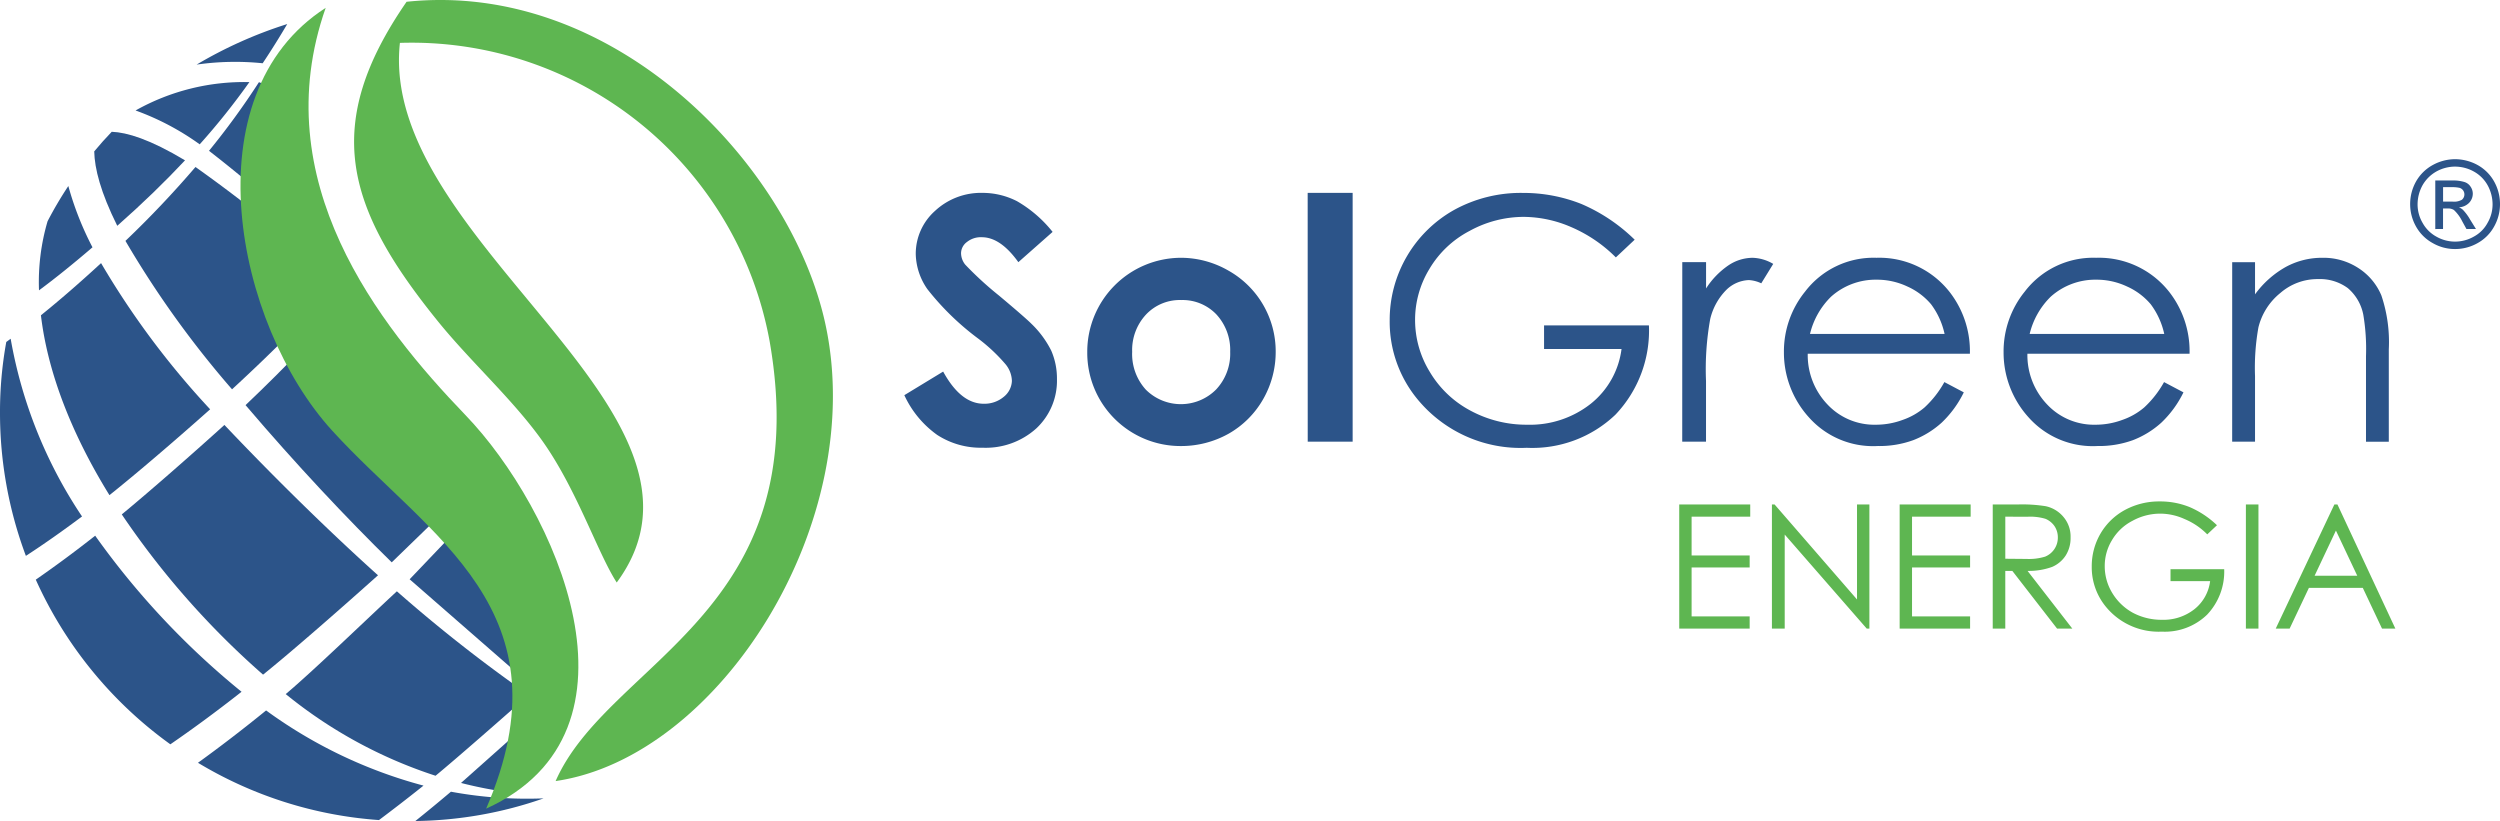 <svg xmlns="http://www.w3.org/2000/svg" width="243.597" height="80" viewBox="0 0 243.597 80">
  <g id="Camada_x0020_1" transform="translate(0 0.006)">
    <g id="_2585093892128">
      <path id="Caminho_464" data-name="Caminho 464" d="M6.658,18.12a37.008,37.008,0,0,0-2.022,3.431A21.039,21.039,0,0,0,3.8,28.284c1.558-1.15,3.283-2.541,5.212-4.192A30.178,30.178,0,0,1,6.658,18.12Z" fill="#2c5489"/>
      <path id="Caminho_465" data-name="Caminho 465" d="M25.632,65.731c2.819-2.263,7.7-6.547,11.2-9.682C32.494,52.154,27.171,47,21.867,41.4c-3.153,2.856-7.345,6.529-10,8.717A80.986,80.986,0,0,0,25.632,65.731Z" fill="#2c5489"/>
      <path id="Caminho_466" data-name="Caminho 466" d="M46.72,46.5,34.275,28.692c-2.893,3.338-6.325,6.955-10.349,10.776,4.934,5.787,9.811,10.98,14.244,15.32Z" fill="#2c5489"/>
      <path id="Caminho_467" data-name="Caminho 467" d="M25.595,6.158c.853-1.28,1.651-2.559,2.393-3.821a42.18,42.18,0,0,0-8.828,3.951A26.5,26.5,0,0,1,25.595,6.158Z" fill="#2c5489"/>
      <path id="Caminho_468" data-name="Caminho 468" d="M25.224,8.012a74.111,74.111,0,0,1-4.859,6.677,140.329,140.329,0,0,1,13.5,11.944C32.55,23.518,26.893,8.087,25.224,8.012Z" fill="#2c5489"/>
      <path id="Caminho_469" data-name="Caminho 469" d="M33.014,27.542A145.363,145.363,0,0,0,19.048,16.266a98.372,98.372,0,0,1-6.825,7.2A95.692,95.692,0,0,0,22.609,37.929C26.522,34.331,29.972,30.844,33.014,27.542Z" fill="#2c5489"/>
      <path id="Caminho_470" data-name="Caminho 470" d="M43.938,77.137c-1.206,1.02-2.355,1.966-3.468,2.856a39.247,39.247,0,0,0,12.5-2.207A40.682,40.682,0,0,1,43.938,77.137Z" fill="#2c5489"/>
      <path id="Caminho_471" data-name="Caminho 471" d="M51.524,67.7a146.089,146.089,0,0,1-12.853-10.09c-2.968,2.745-8.2,7.808-10.831,10.015a45.246,45.246,0,0,0,14.6,7.957C44.513,73.873,49.057,69.885,51.524,67.7Z" fill="#2c5489"/>
      <path id="Caminho_472" data-name="Caminho 472" d="M3.988,30.714c.649,5.508,2.949,11.5,6.677,17.527,2.634-2.1,6.417-5.342,9.811-8.365A80.851,80.851,0,0,1,9.848,25.632C7.753,27.561,5.787,29.267,3.988,30.714Z" fill="#2c5489"/>
      <path id="Caminho_473" data-name="Caminho 473" d="M9.274,52.191c-2.114,1.669-4.025,3.06-5.787,4.284A39.948,39.948,0,0,0,16.6,72.519c2.022-1.391,4.321-3.06,6.937-5.119A77.151,77.151,0,0,1,9.274,52.191Z" fill="#2c5489"/>
      <path id="Caminho_474" data-name="Caminho 474" d="M25.929,69.218c-2.374,1.929-4.563,3.6-6.64,5.1A39.511,39.511,0,0,0,36.927,79.9c1.335-1,2.764-2.1,4.34-3.357A46.149,46.149,0,0,1,25.929,69.218Z" fill="#2c5489"/>
      <path id="Caminho_475" data-name="Caminho 475" d="M1.039,33c-.148.111-.3.223-.427.315A38.137,38.137,0,0,0,0,40.192,39.764,39.764,0,0,0,2.522,54.157c1.6-1.039,3.413-2.3,5.471-3.839A45,45,0,0,1,1.039,33Z" fill="#2c5489"/>
      <path id="Caminho_476" data-name="Caminho 476" d="M24.3,7.994a21.609,21.609,0,0,0-11.091,2.764,25.481,25.481,0,0,1,6.25,3.3A67.787,67.787,0,0,0,24.3,7.994Z" fill="#2c5489"/>
      <path id="Caminho_477" data-name="Caminho 477" d="M44.161,51.987l-4.247,4.451,10.924,9.533,1.892-2.782Z" fill="#2c5489" fill-rule="evenodd"/>
      <path id="Caminho_478" data-name="Caminho 478" d="M18.028,15.617c-3.431-2.059-5.657-2.726-7.141-2.782-.594.612-1.15,1.243-1.706,1.91.037,1.669.612,3.969,2.244,7.252C13.929,19.79,16.117,17.657,18.028,15.617Z" fill="#2c5489"/>
      <path id="Caminho_479" data-name="Caminho 479" d="M60.093,56.754C72.315,40.192,36.853,23.518,38.967,4.173A35.455,35.455,0,0,1,75,33.292C79.6,59.777,59.295,64.358,54.139,76.1,70.089,73.78,84.686,50.875,80.4,31.456,76.989,15.988,59.833-1.966,39.617.167,31.345,12.148,33.663,20.161,42.6,31.215c3.134,3.895,7.233,7.567,10.127,11.573C56.161,47.536,58.219,53.861,60.093,56.754Z" fill="#5eb651" fill-rule="evenodd"/>
      <path id="Caminho_480" data-name="Caminho 480" d="M49.484,72.222l-4.563,4.062a40.905,40.905,0,0,0,4.915.946l1.521-5.787Z" fill="#2c5489" fill-rule="evenodd"/>
      <path id="Caminho_481" data-name="Caminho 481" d="M47.369,78.788c16.6-7.549,6.751-29.249-2.022-38.355C36.872,31.623,25.818,17.6,31.734.76c-13.224,8.495-8.847,30.788.631,41.193C41.824,52.34,55.7,59.5,47.369,78.788Z" fill="#5eb651" fill-rule="evenodd"/>
    </g>
    <path id="Caminho_482" data-name="Caminho 482" d="M102.565,22.59l-3.338,2.949c-1.168-1.632-2.355-2.43-3.561-2.43a2.152,2.152,0,0,0-1.447.464,1.375,1.375,0,0,0-.575,1.076,1.807,1.807,0,0,0,.408,1.131,33.239,33.239,0,0,0,3.3,3.023c1.725,1.447,2.764,2.355,3.134,2.726a9.579,9.579,0,0,1,1.947,2.634,6.813,6.813,0,0,1,.556,2.764,6.368,6.368,0,0,1-2,4.8,7.352,7.352,0,0,1-5.249,1.892,7.793,7.793,0,0,1-4.414-1.243A9.762,9.762,0,0,1,88.117,38.5L91.9,36.2c1.15,2.1,2.467,3.134,3.951,3.134a2.921,2.921,0,0,0,1.947-.668,2.08,2.08,0,0,0,.8-1.558,2.664,2.664,0,0,0-.612-1.614,16.815,16.815,0,0,0-2.615-2.467,25.959,25.959,0,0,1-5.008-4.859A6.19,6.19,0,0,1,89.23,24.76,5.594,5.594,0,0,1,91.1,20.55a6.567,6.567,0,0,1,4.637-1.762A7.351,7.351,0,0,1,99.1,19.6,12.284,12.284,0,0,1,102.565,22.59Zm12.445,2.522a9.286,9.286,0,0,1,4.674,1.243,9.028,9.028,0,0,1,4.618,7.92,9.254,9.254,0,0,1-1.224,4.618,8.973,8.973,0,0,1-3.357,3.357,9.453,9.453,0,0,1-4.692,1.206,9.087,9.087,0,0,1-9.088-9.162,9.156,9.156,0,0,1,9.07-9.181Zm.074,4.117a4.519,4.519,0,0,0-3.413,1.41,5.075,5.075,0,0,0-1.354,3.635,5.156,5.156,0,0,0,1.335,3.691,4.836,4.836,0,0,0,6.844-.019,5.087,5.087,0,0,0,1.372-3.672,5.108,5.108,0,0,0-1.354-3.654A4.556,4.556,0,0,0,115.085,29.23Zm12.334-10.442H131.8V43.029h-4.377Zm31.864,4.563-1.836,1.725a13.869,13.869,0,0,0-4.34-2.949,11.8,11.8,0,0,0-4.618-1,10.977,10.977,0,0,0-5.3,1.372,9.81,9.81,0,0,0-3.913,3.709,9.529,9.529,0,0,0-1.391,4.952,9.657,9.657,0,0,0,1.428,5.063,10.126,10.126,0,0,0,3.969,3.784,11.482,11.482,0,0,0,5.546,1.372A9.564,9.564,0,0,0,155,39.338,8.142,8.142,0,0,0,158,34h-7.549V31.7h10.219a11.885,11.885,0,0,1-3.264,8.7,11.729,11.729,0,0,1-8.643,3.227,13,13,0,0,1-10.423-4.47,11.867,11.867,0,0,1-2.93-7.957,12.278,12.278,0,0,1,6.325-10.776,13.489,13.489,0,0,1,6.677-1.632,15.291,15.291,0,0,1,5.675,1.076A16.926,16.926,0,0,1,159.282,23.351Zm4.637,2.189h2.318V28.1a7.872,7.872,0,0,1,2.17-2.244,4.259,4.259,0,0,1,2.374-.742,4.178,4.178,0,0,1,2,.594L171.616,27.6a3.224,3.224,0,0,0-1.206-.315,3.31,3.31,0,0,0-2.17.927,5.974,5.974,0,0,0-1.6,2.875,27.545,27.545,0,0,0-.408,6.028v5.917h-2.318Zm25.539,11.685,1.892,1a10.281,10.281,0,0,1-2.151,2.949,8.925,8.925,0,0,1-2.764,1.706,9.648,9.648,0,0,1-3.468.575,8.366,8.366,0,0,1-6.714-2.8,9.391,9.391,0,0,1-2.43-6.325,9.265,9.265,0,0,1,2.059-5.917,8.386,8.386,0,0,1,6.955-3.3,8.709,8.709,0,0,1,7.178,3.394,9.393,9.393,0,0,1,1.929,5.954h-15.8a6.961,6.961,0,0,0,1.947,4.971,6.257,6.257,0,0,0,4.674,1.947,7.478,7.478,0,0,0,2.615-.464,6.585,6.585,0,0,0,2.151-1.224A9.879,9.879,0,0,0,189.458,37.224Zm.019-4.692a7.479,7.479,0,0,0-1.317-2.893,6.474,6.474,0,0,0-2.3-1.725,6.95,6.95,0,0,0-2.986-.668,6.517,6.517,0,0,0-4.451,1.651,7.55,7.55,0,0,0-2.059,3.635Zm21.385,4.692,1.892,1a10.281,10.281,0,0,1-2.151,2.949,8.925,8.925,0,0,1-2.764,1.706,9.719,9.719,0,0,1-3.468.575,8.366,8.366,0,0,1-6.714-2.8,9.391,9.391,0,0,1-2.43-6.325,9.265,9.265,0,0,1,2.059-5.917,8.386,8.386,0,0,1,6.955-3.3,8.709,8.709,0,0,1,7.178,3.394,9.393,9.393,0,0,1,1.929,5.954h-15.8a6.961,6.961,0,0,0,1.947,4.971,6.257,6.257,0,0,0,4.674,1.947,7.478,7.478,0,0,0,2.615-.464,6.585,6.585,0,0,0,2.151-1.224A9.879,9.879,0,0,0,210.862,37.224Zm.019-4.692a7.479,7.479,0,0,0-1.317-2.893,6.474,6.474,0,0,0-2.3-1.725,6.95,6.95,0,0,0-2.986-.668,6.517,6.517,0,0,0-4.451,1.651,7.55,7.55,0,0,0-2.059,3.635Zm6.621-6.992h2.226v3.134a9.363,9.363,0,0,1,3-2.671,7.37,7.37,0,0,1,3.58-.89,6.2,6.2,0,0,1,3.487,1,5.846,5.846,0,0,1,2.244,2.671,14.19,14.19,0,0,1,.723,5.249v9H230.54V34.7a20.094,20.094,0,0,0-.26-4.025,4.534,4.534,0,0,0-1.521-2.615,4.593,4.593,0,0,0-2.893-.872,5.524,5.524,0,0,0-3.672,1.354,6.211,6.211,0,0,0-2.133,3.338,22.231,22.231,0,0,0-.334,4.748v6.4H217.5Z" fill="#2c5489" fill-rule="evenodd"/>
    <path id="Caminho_483" data-name="Caminho 483" d="M163.622,49.15h6.918v1.187h-5.712V54.12h5.657v1.168h-5.657v4.767h5.657v1.187h-6.862Zm9.032,12.093V49.15h.26l8.031,9.255V49.15h1.206V61.242h-.26L173.9,52.08v9.162ZM185.1,49.15h6.918v1.187h-5.712V54.12h5.657v1.168h-5.657v4.767h5.657v1.187H185.1Zm9.07,0h2.43a14.453,14.453,0,0,1,2.726.167,3.089,3.089,0,0,1,1.743,1.057,2.938,2.938,0,0,1,.686,1.985,3.183,3.183,0,0,1-.464,1.743,2.967,2.967,0,0,1-1.335,1.131,6.678,6.678,0,0,1-2.393.389l4.359,5.62h-1.484l-4.359-5.62h-.686v5.62h-1.224Zm1.224,1.187v4.1l2.077.019a5.372,5.372,0,0,0,1.8-.223,1.993,1.993,0,0,0,1.243-1.873,1.963,1.963,0,0,0-.334-1.113,2.021,2.021,0,0,0-.872-.7,5.135,5.135,0,0,0-1.781-.2Zm20.624.835-.946.89a6.747,6.747,0,0,0-2.226-1.5,5.761,5.761,0,0,0-2.355-.519,5.616,5.616,0,0,0-2.708.7,4.936,4.936,0,0,0-2,1.892,4.81,4.81,0,0,0-.7,2.522,4.991,4.991,0,0,0,.723,2.6A5.365,5.365,0,0,0,207.82,59.7a5.942,5.942,0,0,0,2.838.686,4.871,4.871,0,0,0,3.172-1.039,4.142,4.142,0,0,0,1.521-2.726h-3.858V55.456h5.23a6.091,6.091,0,0,1-1.669,4.433,5.917,5.917,0,0,1-4.414,1.651,6.639,6.639,0,0,1-5.323-2.281,6.054,6.054,0,0,1-1.5-4.062,6.3,6.3,0,0,1,.853-3.209,6.15,6.15,0,0,1,2.374-2.3,6.992,6.992,0,0,1,3.413-.835,7.608,7.608,0,0,1,2.912.556A8.915,8.915,0,0,1,216.018,51.171Zm2.819-2.022h1.224V61.242h-1.224Zm8.921,0L233.4,61.242h-1.3l-1.873-3.969h-5.249L223.1,61.242h-1.354l5.712-12.093Zm-.148,2.541-2.077,4.4h4.155Z" fill="#5eb651" fill-rule="evenodd"/>
    <path id="Caminho_484" data-name="Caminho 484" d="M239.22,15.505a4.607,4.607,0,0,1,2.17.556,4.138,4.138,0,0,1,1.632,1.614,4.508,4.508,0,0,1,.575,2.207,4.439,4.439,0,0,1-.575,2.189,4.092,4.092,0,0,1-1.614,1.614,4.439,4.439,0,0,1-2.189.575,4.321,4.321,0,0,1-2.17-.575,4.139,4.139,0,0,1-1.632-1.614,4.439,4.439,0,0,1-.575-2.189,4.508,4.508,0,0,1,.575-2.207,4.184,4.184,0,0,1,1.651-1.614A4.536,4.536,0,0,1,239.22,15.505Zm0,.723a3.768,3.768,0,0,0-1.8.464,3.564,3.564,0,0,0-1.372,1.354,3.879,3.879,0,0,0-.482,1.836,3.561,3.561,0,0,0,.482,1.818,3.4,3.4,0,0,0,1.354,1.354,3.667,3.667,0,0,0,3.635,0,3.285,3.285,0,0,0,1.354-1.354,3.561,3.561,0,0,0,.482-1.818,3.879,3.879,0,0,0-.482-1.836,3.443,3.443,0,0,0-1.372-1.354A3.768,3.768,0,0,0,239.22,16.229Zm-1.929,6.083v-4.73h1.632a3.742,3.742,0,0,1,1.206.148,1.085,1.085,0,0,1,.594.445,1.208,1.208,0,0,1,.223.686,1.292,1.292,0,0,1-.371.909,1.5,1.5,0,0,1-.983.427,1.277,1.277,0,0,1,.389.241,4.744,4.744,0,0,1,.7.946l.575.927h-.927l-.408-.742a3.813,3.813,0,0,0-.816-1.113,1.034,1.034,0,0,0-.594-.148h-.464v2Zm.76-2.671h.927a1.543,1.543,0,0,0,.909-.185.677.677,0,0,0,.13-.89.682.682,0,0,0-.334-.26,3.064,3.064,0,0,0-.76-.074h-.872Z" fill="#2c5489" fill-rule="evenodd"/>
  </g>
</svg>
